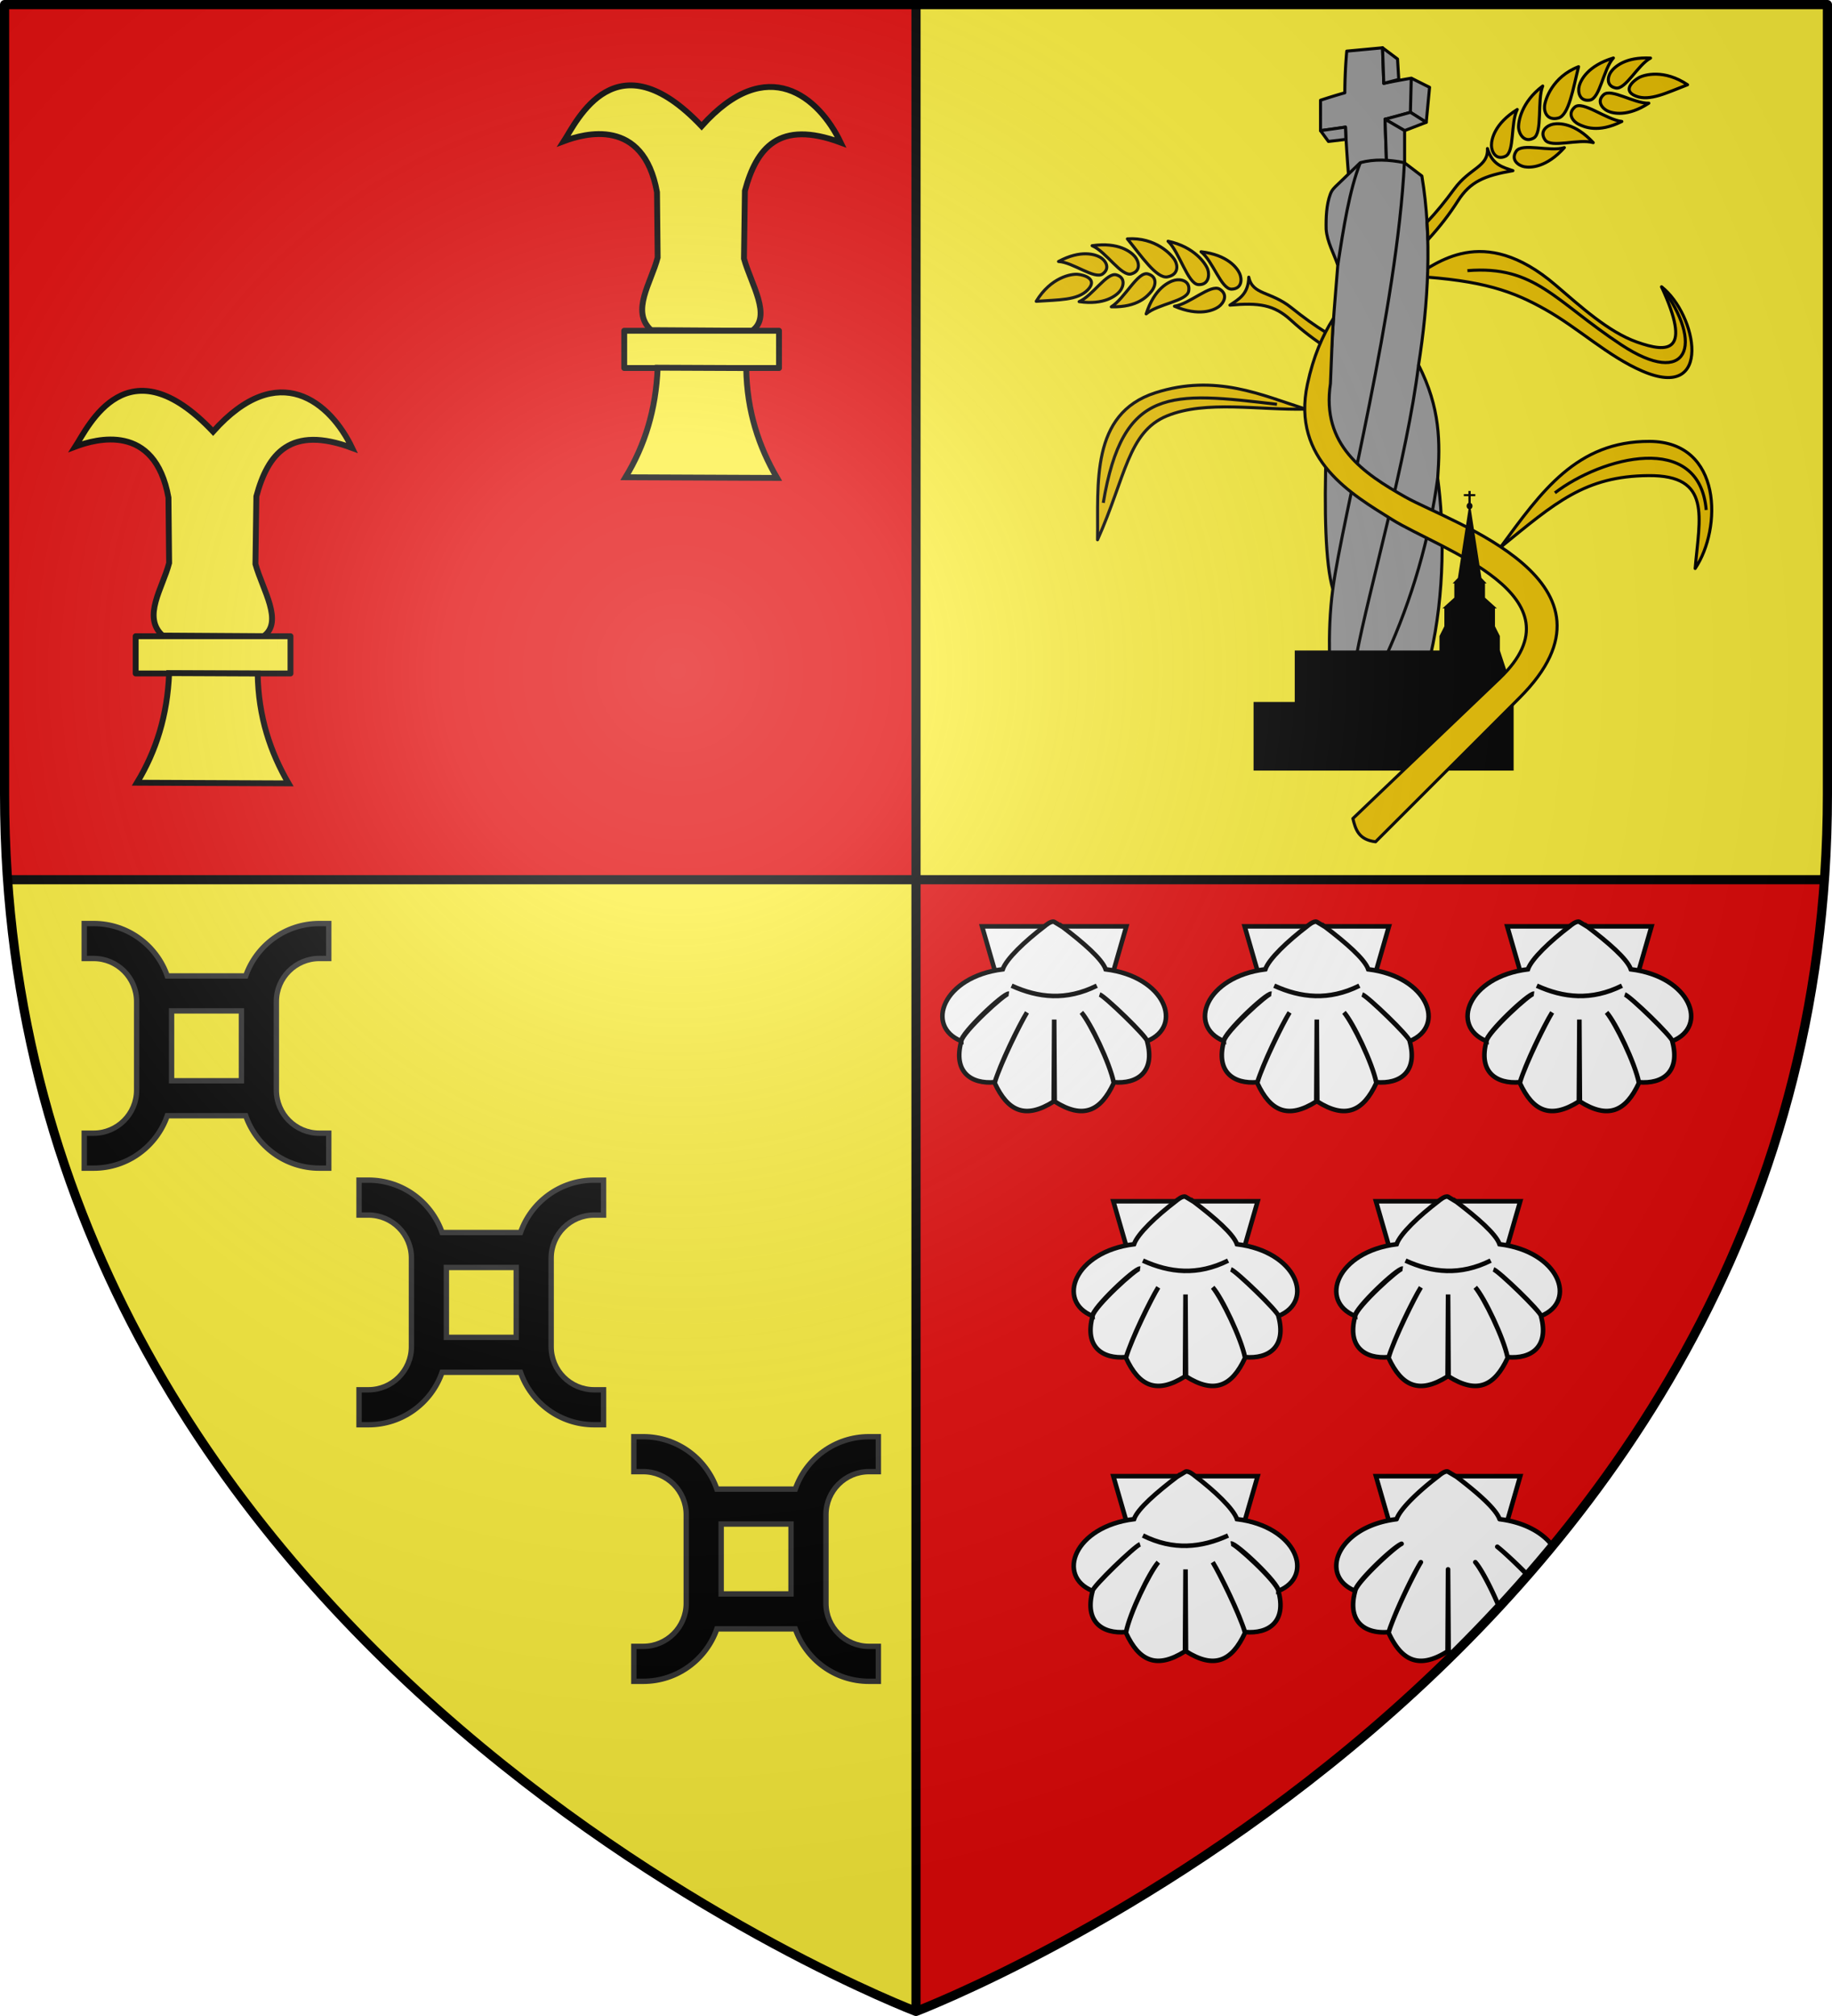 <svg xmlns="http://www.w3.org/2000/svg" xmlns:xlink="http://www.w3.org/1999/xlink" width="600" height="660" version="1.0"><defs><g id="h"><use xlink:href="#g" width="810" height="540" transform="rotate(72)"/><use xlink:href="#g" width="810" height="540" transform="rotate(144)"/></g><g id="p"><use xlink:href="#o" width="810" height="540" transform="rotate(72)"/><use xlink:href="#o" width="810" height="540" transform="rotate(144)"/></g><g id="o"><path id="n" d="M0 0v1h.5L0 0z" transform="rotate(18 3.157 -.5)"/><use xlink:href="#n" width="810" height="540" transform="scale(-1 1)"/></g><g id="d"><path id="c" d="M0 0v1h.5L0 0z" transform="rotate(18 3.157 -.5)"/><use xlink:href="#c" width="810" height="540" transform="scale(-1 1)"/></g><g id="e"><use xlink:href="#d" width="810" height="540" transform="rotate(72)"/><use xlink:href="#d" width="810" height="540" transform="rotate(144)"/></g><g id="g"><path id="f" d="M0 0v1h.5L0 0z" transform="rotate(18 3.157 -.5)"/><use xlink:href="#f" width="810" height="540" transform="scale(-1 1)"/></g><g id="l"><use xlink:href="#k" width="810" height="540" transform="rotate(72)"/><use xlink:href="#k" width="810" height="540" transform="rotate(144)"/></g><g id="k"><path id="j" d="M0 0v1h.5L0 0z" transform="rotate(18 3.157 -.5)"/><use xlink:href="#j" width="810" height="540" transform="scale(-1 1)"/></g><path id="i" d="m-267.374-6.853-4.849 23.83-4.848-23.83v-44.741h-25.213v14.546h-9.698v-14.546h-14.546v-9.697h14.546v-14.546h9.698v14.546h25.213v-25.213h-14.546v-9.698h14.546v-14.546h9.697v14.546h14.546v9.698h-14.546v25.213h25.213v-14.546h9.698v14.546h14.546v9.697h-14.546v14.546h-9.698v-14.546h-25.213v44.741z" style="fill:#fcef3c;fill-opacity:1;stroke:#000;stroke-width:3.807;stroke-miterlimit:4;stroke-dasharray:none;stroke-opacity:1;display:inline"/><path id="m" d="M2.922 27.672c0-5.951 2.317-9.843 5.579-11.012 1.448-.519 3.307-.273 5.018 1.447 2.119 2.129 2.736 7.993-3.483 9.121.658-.956.619-3.081-.714-3.787-.99-.524-2.113-.253-2.676.123-.824.552-1.729 2.106-1.679 4.108H2.922z"/><path id="b" d="M2.922 27.672c0-5.951 2.317-9.843 5.579-11.012 1.448-.519 3.307-.273 5.018 1.447 2.119 2.129 2.736 7.993-3.483 9.121.658-.956.619-3.081-.714-3.787-.99-.524-2.113-.253-2.676.123-.824.552-1.729 2.106-1.679 4.108H2.922z"/><radialGradient xlink:href="#a" id="x" cx="221.445" cy="226.331" r="300" fx="221.445" fy="226.331" gradientTransform="matrix(1.353 0 0 1.349 -77.63 -85.747)" gradientUnits="userSpaceOnUse"/><linearGradient id="a"><stop offset="0" style="stop-color:white;stop-opacity:.314"/><stop offset=".19" style="stop-color:white;stop-opacity:.251"/><stop offset=".6" style="stop-color:#6b6b6b;stop-opacity:.125"/><stop offset="1" style="stop-color:black;stop-opacity:.125"/></linearGradient></defs><g style="display:inline"><path d="M1.5 1.5V260c0 9.53.324 18.852.969 28H300V1.5H1.5z" style="fill:#e20909;fill-opacity:1;fill-rule:evenodd;stroke:none;stroke-width:3;stroke-linecap:round;stroke-linejoin:round;stroke-opacity:1"/><path d="M2.469 288C21.109 552.58 300 658.5 300 658.5V288H2.469zM598.5 1.5V260c0 9.53-.324 18.852-.969 28H300V1.5h298.5z" style="fill:#fcef3c;fill-opacity:1;fill-rule:evenodd;stroke:none;stroke-width:3;stroke-linecap:round;stroke-linejoin:round;stroke-opacity:1"/><path d="M597.531 288C578.891 552.58 300 658.5 300 658.5V288h297.531z" style="fill:#e20909;fill-opacity:1;fill-rule:evenodd;stroke:none;stroke-width:3;stroke-linecap:round;stroke-linejoin:round;stroke-opacity:1"/><path d="M2.469 286.5v3H597.53v-3H2.47z" style="opacity:1;fill:#000;fill-opacity:1;stroke:none;stroke-width:3;stroke-linecap:butt;stroke-linejoin:miter;stroke-miterlimit:4;stroke-dasharray:none;stroke-opacity:1"/><path d="M300 658.5V1.5" style="opacity:1;fill:none;fill-opacity:1;stroke:#000;stroke-width:3;stroke-linecap:butt;stroke-linejoin:miter;stroke-miterlimit:4;stroke-dasharray:none;stroke-opacity:1"/></g><g><g style="display:inline"><path d="m325.212 82.36 11.994 5.998-2.18 22.898-10.36-6.542" style="opacity:1;fill:#999;fill-opacity:1;stroke:#000;stroke-width:2;stroke-linejoin:round;stroke-miterlimit:4;stroke-dasharray:none;stroke-opacity:1" transform="matrix(.5 0 0 .5 299.596 -15.588)"/><path d="m306.406 62.469-23.437 2.187c-.832 9.097-1.223 18.184-1.281 27.281a361.55 361.55 0 0 0-15.907 4.876v19.906a432.617 432.617 0 0 0 16.344-2.313c.528 12.492 1.462 24.977 2.469 37.469l24.531-10.906-1.094-31.719a303.99 303.99 0 0 0 16.625-4.531l.563-22.344c-6.055 1.038-12.03 2.136-18 3.375l-.813-23.281z" style="opacity:1;fill:#999;fill-opacity:1;stroke:#000;stroke-width:2;stroke-linejoin:round;stroke-miterlimit:4;stroke-dasharray:none;stroke-opacity:1" transform="matrix(.5 0 0 .5 299.596 -15.588)"/><path d="m308.031 109.25 16.636-4.536 10.358 6.542-14.175 5.452-12.819-7.458z" style="opacity:1;fill:#999;fill-opacity:1;stroke:#000;stroke-width:2;stroke-linejoin:round;stroke-miterlimit:4;stroke-dasharray:none;stroke-opacity:1" transform="matrix(.5 0 0 .5 299.596 -15.588)"/><path d="m308.031 109.25 12.82 7.458v22.626l-11.726 1.635-1.094-31.719zM265.781 116.719l16.344-2.313.289 8.027-11.45 1.363-5.183-7.077zM306.406 62.469l9.81 7.352.818 13.357-9.815 2.572-.813-23.281z" style="opacity:1;fill:#999;fill-opacity:1;stroke:#000;stroke-width:2;stroke-linejoin:round;stroke-miterlimit:4;stroke-dasharray:none;stroke-opacity:1" transform="matrix(.5 0 0 .5 299.596 -15.588)"/></g><path d="M491.433 179.175c13.375-18.225 24.948-34.77 48.813-34.677 23.944.094 23.692 28.669 14.938 41.612 1.417-16.735 5.557-30.58-15.311-30.402-20.868.178-30.465 8.862-48.44 23.467z" style="display:inline;fill:#eac102;fill-opacity:1;stroke:#000;stroke-width:1;stroke-linejoin:round;stroke-miterlimit:4;stroke-dasharray:none;stroke-opacity:1"/><path d="M558.799 166.954c-2.214-25.951-34.293-17.298-49.549-5.599" style="display:inline;fill:none;fill-opacity:1;stroke:#000;stroke-width:1;stroke-linejoin:round;stroke-miterlimit:4;stroke-dasharray:none;stroke-opacity:1"/><path d="M427.628 133.94c-14.265-4.517-29.454-11.698-49.24-5.348-21.359 6.856-18.655 29.931-18.939 48.126 9.238-20.617 9.965-35.303 22.727-40.55 12.739-5.238 30.301-1.838 45.452-2.228z" style="display:inline;fill:#eac102;fill-opacity:1;stroke:#000;stroke-width:1;stroke-linejoin:round;stroke-miterlimit:4;stroke-dasharray:none;stroke-opacity:1"/><path d="M361.333 164.632c6.403-38.222 22.04-36.374 56.89-32.269" style="display:inline;fill:none;fill-opacity:1;stroke:#000;stroke-width:1;stroke-linejoin:round;stroke-miterlimit:4;stroke-dasharray:none;stroke-opacity:1"/><path d="M463.129 90.432c7.088-3.701 22.275-17.667 46.277 2.854 8.29 7.089 17.32 15.347 26.609 18.665 10.548 3.769 18.092 3.496 8.153-18.065 11.56 9.035 17.04 37.633-6.225 27.629-11.345-4.878-20.844-14.023-31.854-20.208-10.604-5.957-20.318-9.502-42.96-10.875z" style="display:inline;fill:#eac102;fill-opacity:1;stroke:#000;stroke-width:1;stroke-linejoin:round;stroke-miterlimit:4;stroke-dasharray:none;stroke-opacity:1"/><path d="M480.596 88.61c22.162-1.807 28.645 9.943 50.383 24.269 21.773 14.35 27.363-.032 13.19-18.993" style="display:inline;fill:none;fill-opacity:1;stroke:#000;stroke-width:1;stroke-linejoin:round;stroke-miterlimit:4;stroke-dasharray:none;stroke-opacity:1"/><g style="display:inline"><path d="M73.145 460.457c-.218-14.067.147-28.424 2.181-43.616-9.84-33.09-2.836-139.716 3.271-212.083-2.643-7.79-6.999-15.152-7.633-23.444-.166-7.668.162-16.099 2.726-22.99 1.094-2.939 2.61-4.239 4.907-6.45l14.72-14.176c9.014-2.474 18.753-2.045 28.896 0l11.45 8.723c6.808 40.5 4.117 83.86-2.181 123.76 14.292 28.087 14.223 50.68 12.54 74.148 4.246 31.22 4.774 75.03-4.727 116.128h-66.15z" style="opacity:1;fill:#999;fill-opacity:1;stroke:#000;stroke-width:2;stroke-linejoin:round;stroke-miterlimit:4;stroke-dasharray:none;stroke-opacity:1" transform="matrix(.5 0 0 .5 398.847 -15.588)"/><path d="M78.597 204.758c3.774-24.619 7.624-49.085 14.72-67.06M122.213 137.698c-4.711 95.777-40.597 232.368-46.887 279.143M131.482 270.182c-7.4 60.699-32.897 148.607-40.685 190.293M110.325 460.475c16.88-36.955 28.435-76.988 33.696-116.146" style="opacity:1;fill:none;fill-opacity:1;stroke:#000;stroke-width:2;stroke-linejoin:round;stroke-miterlimit:4;stroke-dasharray:none;stroke-opacity:1" transform="matrix(.5 0 0 .5 398.847 -15.588)"/></g><path d="M424.043 212.959v16.843h-13.487v22.47h85.175v-22.47l-.3-4-4.213-12.843h-67.175z" style="display:inline;fill:#000;fill-opacity:1;stroke:none;stroke-width:2;stroke-linejoin:round;stroke-miterlimit:4;stroke-dasharray:none;stroke-opacity:1"/><path d="M408.99 90.739c1.258 5.918 7.121 4.523 13.933 9.984 4.089 3.277 7.44 5.682 11.424 8.165.371 1.893.772 3.78 1.206 5.646-5.117-3.29-8.792-6.108-12.87-9.816-5.411-4.922-10.338-5.687-19.877-4.817 2.859-1.96 6.027-3.488 6.183-9.162z" style="display:inline;fill:#eac102;fill-opacity:1;stroke:#000;stroke-width:1;stroke-linejoin:round;stroke-miterlimit:4;stroke-dasharray:none;stroke-opacity:1"/><path d="M487.159 48.63c.316 6.043-5.709 6.213-10.875 13.25-3.101 4.225-5.715 7.415-8.922 10.844.132 1.925.233 3.852.297 5.766 4.091-4.502 6.912-8.175 9.89-12.813 3.954-6.154 8.514-8.168 17.954-9.796-3.269-1.154-6.724-1.81-8.344-7.25zm-50.484 55.688c-3.586 5.595-6.522 12.403-8.47 21.422-5.379 24.92 14.91 36.31 27.579 44.266 15.553 9.766 63.713 25.008 35.375 52.062l-48.078 45.906c.866 3.508 1.839 6.941 7.437 7.61l47.172-47.172c37.858-37.858-22.483-57.267-37.375-65.672-13.732-7.75-27.619-17.018-24.578-37.172.285-7.095.537-14.213.938-21.25z" style="display:inline;fill:#eac102;fill-opacity:1;stroke:#000;stroke-width:1;stroke-linejoin:round;stroke-miterlimit:4;stroke-dasharray:none;stroke-opacity:1"/><g style="display:inline"><path d="m-31.031 358.75-7.7 49.813-3.45 3.593h1.1v9.344l-7.75 7h1.225v11.75l-3.2 6.375v10.469h39.55v-10.469l-3.2-6.375V428.5h1.225l-7.75-7v-9.344h1.075l-3.425-3.594-7.7-49.812z" style="fill:#000;fill-opacity:1;stroke:none;stroke-width:2;stroke-linejoin:round;stroke-miterlimit:4;stroke-dasharray:none;stroke-opacity:1" transform="matrix(.5 0 0 .5 496.847 -15.088)"/><path d="M-31.104 361.083v-9.428" style="opacity:1;fill:#000;fill-opacity:1;stroke:#000;stroke-width:1.5;stroke-linejoin:round;stroke-miterlimit:4;stroke-dasharray:none;stroke-opacity:1" transform="matrix(.5 0 0 .5 496.847 -15.088)"/><path d="M-27.333 354.37h-7.542" style="opacity:1;fill:#000;fill-opacity:1;stroke:#000;stroke-width:1.342;stroke-linejoin:round;stroke-miterlimit:4;stroke-dasharray:none;stroke-opacity:1" transform="matrix(.5 0 0 .5 496.847 -15.088)"/><path d="M164.94 363.895a.925 1.157 0 1 1-1.851 0 .925 1.157 0 1 1 1.85 0z" style="opacity:1;fill:#000;fill-opacity:1;stroke:#000;stroke-width:2;stroke-linejoin:round;stroke-miterlimit:4;stroke-dasharray:none;stroke-opacity:1" transform="matrix(.5 0 0 .5 399.29 -16.285)"/></g><g style="display:inline;fill:#eac102"><path d="M396.14 102.869c-14.966 9.29-16.887 19.537-16.895 23.466-.008 3.926 2.695 9.973 9.073 7.196 6.277-2.733 3.277-21.774 7.822-30.662zM412.823 87.502c-14.1 10.558-16.13 23.627-15.795 27.542.334 3.912 3.722 9.868 9.834 6.546 6.014-3.27 2.208-24.837 5.961-34.088zM436.309 74.844c-17.232 6.65-21.922 21.684-22.29 25.792-.368 4.106 1.861 9.644 9 7.853 6.981-1.75 9.789-19.75 13.29-33.645zM459.123 69.136c-16.86 5.1-21.368 14.501-22.393 18.294-1.024 3.79.022 10.33 6.902 9.3 6.77-1.016 8.8-20.185 15.491-27.594zM483.446 69.203c-16.709-.927-23.788 6.002-25.934 9.055-2.146 3.05-3.337 9.23 3.14 10.544 6.373 1.293 14.413-15.159 22.794-19.599zM482.325 98.732c-14.006 9.157-23.601 6.696-26.987 5.126-3.384-1.57-7.505-6.325-2.553-10.701 4.873-4.307 20.063 5.92 29.54 5.575zM427.005 127.83c-11.747 13.126-22.173 13.238-26.043 12.564-3.868-.674-9.353-4.386-5.511-10.185 3.781-5.707 22.012.554 31.554-2.379zM445.925 124.573c-11.975-12.92-22.401-12.85-26.259-12.108-3.855.741-9.275 4.549-5.332 10.28 3.88 5.64 21.998-.938 31.59 1.828zM464.654 110.714c-15.713 7.822-24.602 3.535-28.166 1.883-3.561-1.652-7.9-6.658-2.687-11.265 5.13-4.534 20.513 8.17 30.853 9.382zM507.692 86.672c-15.332-10.3-28.448-6.637-32.024-4.582-3.575 2.054-11.003 8.434-1.78 12.029 9.077 3.538 20.414-2.345 33.804-7.447z" style="fill:#eac102;fill-opacity:1;stroke:#000;stroke-width:2;stroke-linejoin:round;stroke-miterlimit:4;stroke-dasharray:none;stroke-opacity:1" transform="matrix(.5 0 0 .5 298.847 -15.588)"/></g><g style="display:inline;fill:#eac102"><path d="M396.14 102.869c-14.966 9.29-16.887 19.537-16.895 23.466-.008 3.926 2.695 9.973 9.073 7.196 6.277-2.733 3.277-21.774 7.822-30.662zM412.823 87.502c-14.1 10.558-16.13 23.627-15.795 27.542.334 3.912 3.722 9.868 9.834 6.546 6.014-3.27 2.208-24.837 5.961-34.088zM436.309 74.844c-17.232 6.65-21.922 21.684-22.29 25.792-.368 4.106 1.861 9.644 9 7.853 6.981-1.75 9.789-19.75 13.29-33.645zM459.123 69.136c-16.86 5.1-21.368 14.501-22.393 18.294-1.024 3.79.022 10.33 6.902 9.3 6.77-1.016 8.8-20.185 15.491-27.594zM483.446 69.203c-16.709-.927-23.788 6.002-25.934 9.055-2.146 3.05-3.337 9.23 3.14 10.544 6.373 1.293 14.413-15.159 22.794-19.599zM482.325 98.732c-14.006 9.157-23.601 6.696-26.987 5.126-3.384-1.57-7.505-6.325-2.553-10.701 4.873-4.307 20.063 5.92 29.54 5.575zM427.005 127.83c-11.747 13.126-22.173 13.238-26.043 12.564-3.868-.674-9.353-4.386-5.511-10.185 3.781-5.707 22.012.554 31.554-2.379zM445.925 124.573c-11.975-12.92-22.401-12.85-26.259-12.108-3.855.741-9.275 4.549-5.332 10.28 3.88 5.64 21.998-.938 31.59 1.828zM464.654 110.714c-15.713 7.822-24.602 3.535-28.166 1.883-3.561-1.652-7.9-6.658-2.687-11.265 5.13-4.534 20.513 8.17 30.853 9.382zM507.692 86.672c-15.332-10.3-28.448-6.637-32.024-4.582-3.575 2.054-11.003 8.434-1.78 12.029 9.077 3.538 20.414-2.345 33.804-7.447z" style="fill:#eac102;fill-opacity:1;stroke:#000;stroke-width:2;stroke-linejoin:round;stroke-miterlimit:4;stroke-dasharray:none;stroke-opacity:1" transform="scale(-.5 .5) rotate(25 -335.029 -2533.887)"/></g><g id="q" style="display:inline;opacity:1"><path d="m143.419 207.511 51.692.335c10.301-7.421-.516-23.785-4.167-36.93l.475-34.646c5.9-21.877 17.349-36.507 49.007-24.751-11.087-23.164-37.45-46.09-71.16-8.362-43.811-46.23-63.805-2.706-70.49 7.693 10.422-3.91 40.703-12.505 47.664 26.088l.336 33.447c-3.353 12.9-13.881 27.48-3.357 37.126z" style="fill:#fcef3c;fill-opacity:1;fill-rule:evenodd;stroke:#000;stroke-width:3;stroke-linecap:butt;stroke-linejoin:miter;marker:none;marker-start:none;marker-mid:none;marker-end:none;stroke-miterlimit:4;stroke-dasharray:none;stroke-dashoffset:0;stroke-opacity:1;visibility:visible;display:inline;overflow:visible" transform="matrix(.64 0 0 .64 -38.544 75.277)"/><path d="M129.657 207.824h79.217v19.065h-79.217z" style="fill:#fcef3c;fill-opacity:1;stroke:#000;stroke-width:3;stroke-linecap:butt;stroke-linejoin:round;stroke-miterlimit:4;stroke-dasharray:none;stroke-opacity:1" transform="matrix(.64 0 0 .64 -38.544 75.277)"/><path d="m146.776 226.715 45.314.196c.328 22.17 6.518 40.25 15.777 56.19l-77.539-.334c9.822-16.247 15.575-34.454 16.448-56.052z" style="fill:#fcef3c;fill-opacity:1;fill-rule:evenodd;stroke:#000;stroke-width:3;stroke-linecap:butt;stroke-linejoin:miter;marker:none;marker-start:none;marker-mid:none;marker-end:none;stroke-miterlimit:4;stroke-dasharray:none;stroke-dashoffset:0;stroke-opacity:1;visibility:visible;display:inline;overflow:visible" transform="matrix(.64 0 0 .64 -38.544 75.277)"/></g><use xlink:href="#q" width="600" height="660" style="display:inline" transform="translate(160 -100)"/><path id="r" d="M117.591 386.348v11.44h3.08c7.772 0 14.08 6.308 14.08 14.08v29.04c0 7.772-6.308 14.08-14.08 14.08h-3.08v11.44h3.08c11.157 0 20.646-7.178 24.112-17.16h25.696c3.466 9.982 12.956 17.16 24.112 17.16h3.08v-11.44h-3.08c-7.772 0-14.08-6.308-14.08-14.08v-29.04c0-7.772 6.308-14.08 14.08-14.08h3.08v-11.44h-3.08c-11.158 0-20.647 7.177-24.112 17.16h-25.696c-3.465-9.983-12.954-17.16-24.112-17.16h-3.08zm28.6 28.6h22.88v22.88h-22.88v-22.88z" style="fill:#000;fill-opacity:1;stroke:#313131;stroke-width:1.76;stroke-miterlimit:4;stroke-dasharray:none;stroke-opacity:1"/><use xlink:href="#r" width="600" height="660" transform="translate(90 84)"/><use xlink:href="#s" width="600" height="660" transform="translate(0 100)"/><use xlink:href="#t" width="600" height="660" transform="translate(0 100)"/><use xlink:href="#r" width="600" height="660" transform="translate(-90 -84)"/><g id="u" style="display:inline"><path d="m257.034 420.579 18.914 65.53h48.08l18.942-65.53h-85.936z" style="fill:#fff;fill-opacity:1;fill-rule:evenodd;stroke:#000;stroke-width:2.727;stroke-linecap:butt;stroke-linejoin:miter;stroke-miterlimit:4;stroke-dasharray:none;stroke-opacity:1;display:inline" transform="matrix(-.55 0 0 .55 596.264 71.954)"/><path d="M294.982 420.951c-12.093 9.204-23.476 18.984-25.628 25.184-35.723 4.432-46.444 33.915-24.743 42.72.514-2.783 25.41-26.819 28.317-27.723-3.466 1.283-28.37 25.212-28.243 27.773-4.983 18.31 5.741 25.67 19.897 24.448 2.284-11.342 13.788-35.553 19.212-41.552-5.302 6.44-17.038 30.361-19.26 41.995 7.82 16.94 18.309 21.69 35.17 11.043l.296-48.79.295 48.79c16.862 10.648 27.326 5.897 35.147-11.043-2.827-10.425-14.496-34.432-19.236-41.995 3.741 6.131 15.13 28.946 19.211 41.552 14.157 1.222 24.88-6.138 19.898-24.448-.806-5.508-26.207-28.648-28.268-28.26 3.305-.361 28.605 23.77 28.342 28.21 21.7-8.805 10.98-38.288-24.743-42.72-2.152-6.2-13.098-16.636-25.191-25.84 0 0-3.654-3.225-5.455-2.393l-5.018 3.05z" style="fill:#fff;fill-opacity:1;fill-rule:evenodd;stroke:#000;stroke-width:2.727;stroke-linecap:butt;stroke-linejoin:miter;stroke-miterlimit:4;stroke-dasharray:none;stroke-opacity:1;display:inline" transform="matrix(-.55 0 0 .55 596.264 71.954)"/><path d="M274.631 455.905c18.208 9.066 34.856 7.22 50.738 0" style="fill:#fff;fill-rule:evenodd;stroke:#000;stroke-width:2.727;stroke-linecap:butt;stroke-linejoin:miter;stroke-miterlimit:4;stroke-dasharray:none;stroke-opacity:1;display:inline" transform="matrix(-.55 0 0 .55 596.264 71.954)"/></g><use xlink:href="#u" id="v" width="600" height="660" x="0" y="0" transform="translate(-86)"/><use xlink:href="#u" id="w" width="600" height="660" x="0" y="0" transform="translate(86)"/><use xlink:href="#v" width="600" height="660" transform="translate(43 90)"/><use xlink:href="#w" width="600" height="660" transform="translate(-43 90)"/><path d="m497.895 483.273-10.402 36.042H461.049l-10.418-36.042H497.895z" style="fill:#fff;fill-opacity:1;fill-rule:evenodd;stroke:#000;stroke-width:1.5;stroke-linecap:butt;stroke-linejoin:miter;stroke-miterlimit:4;stroke-dasharray:none;stroke-opacity:1;display:inline"/><path d="M488.217 502.702c-10.014 4.986-19.171 3.97-27.906 0" style="fill:#fff;fill-rule:evenodd;stroke:#000;stroke-width:1.1;stroke-linecap:butt;stroke-linejoin:miter;stroke-miterlimit:4;stroke-dasharray:none;stroke-opacity:1;display:inline"/><use xlink:href="#u" width="600" height="660" transform="matrix(-1 0 0 1 819.528 180)"/><path d="M473.844 481.719c-1.049.033-2.594 1.406-2.594 1.406-6.652 5.062-12.66 10.81-13.844 14.219-19.648 2.438-25.53 18.625-13.594 23.469-.137-2.324 12.424-14.397 15.22-15.407-2.471 1.233-14.773 12.598-15.188 15.438-2.74 10.07 3.151 14.14 10.937 13.468.093-.286.238-.633.344-.937-.133.413-.247.798-.344 1.156 4.302 9.317 10.039 11.95 19.313 6.094l.156-26.844.188 26.844c.538.34 1.047.654 1.562.938a485.289 485.289 0 0 0 14.969-15.47c-2.48-5.953-5.877-12.343-7.781-14.655 1.96 2.169 5.32 8.655 7.78 14.625 3.135-3.385 6.27-6.82 9.344-10.344-3.373-3.446-7.747-7.62-9.937-9.344 2.242 1.732 6.661 5.858 10 9.281a452.39 452.39 0 0 0 8.094-9.562c-3.046-4.13-8.917-7.705-17.344-8.75-1.183-3.41-7.442-8.813-14.094-13.875l-2.781-1.656a.888.888 0 0 0-.406-.094zm-8.5 29.719c-1.8 2.95-6.8 12.938-9.531 20.03a60.728 60.728 0 0 0-.657 1.782c.179-.547.425-1.158.656-1.781 2.397-6.463 7.316-16.497 9.532-20.032z" style="display:inline;fill:#fff;fill-opacity:1;fill-rule:evenodd;stroke:#000;stroke-width:1.5;stroke-linecap:round;stroke-linejoin:round;stroke-opacity:1"/></g><path d="M300 658.5S598.5 545.452 598.5 260V1.5H1.5V260C1.5 545.452 300 658.5 300 658.5z" style="opacity:1;fill:url(#x);fill-opacity:1;fill-rule:evenodd;stroke:none;stroke-width:1px;stroke-linecap:butt;stroke-linejoin:miter;stroke-opacity:1"/><path d="M300 658.5S598.5 545.145 598.5 260V1.5H1.5V260C1.5 545.145 300 658.5 300 658.5z" style="fill:none;fill-opacity:1;fill-rule:evenodd;stroke:#000;stroke-width:3;stroke-linecap:round;stroke-linejoin:round;stroke-opacity:1;display:inline"/></svg>